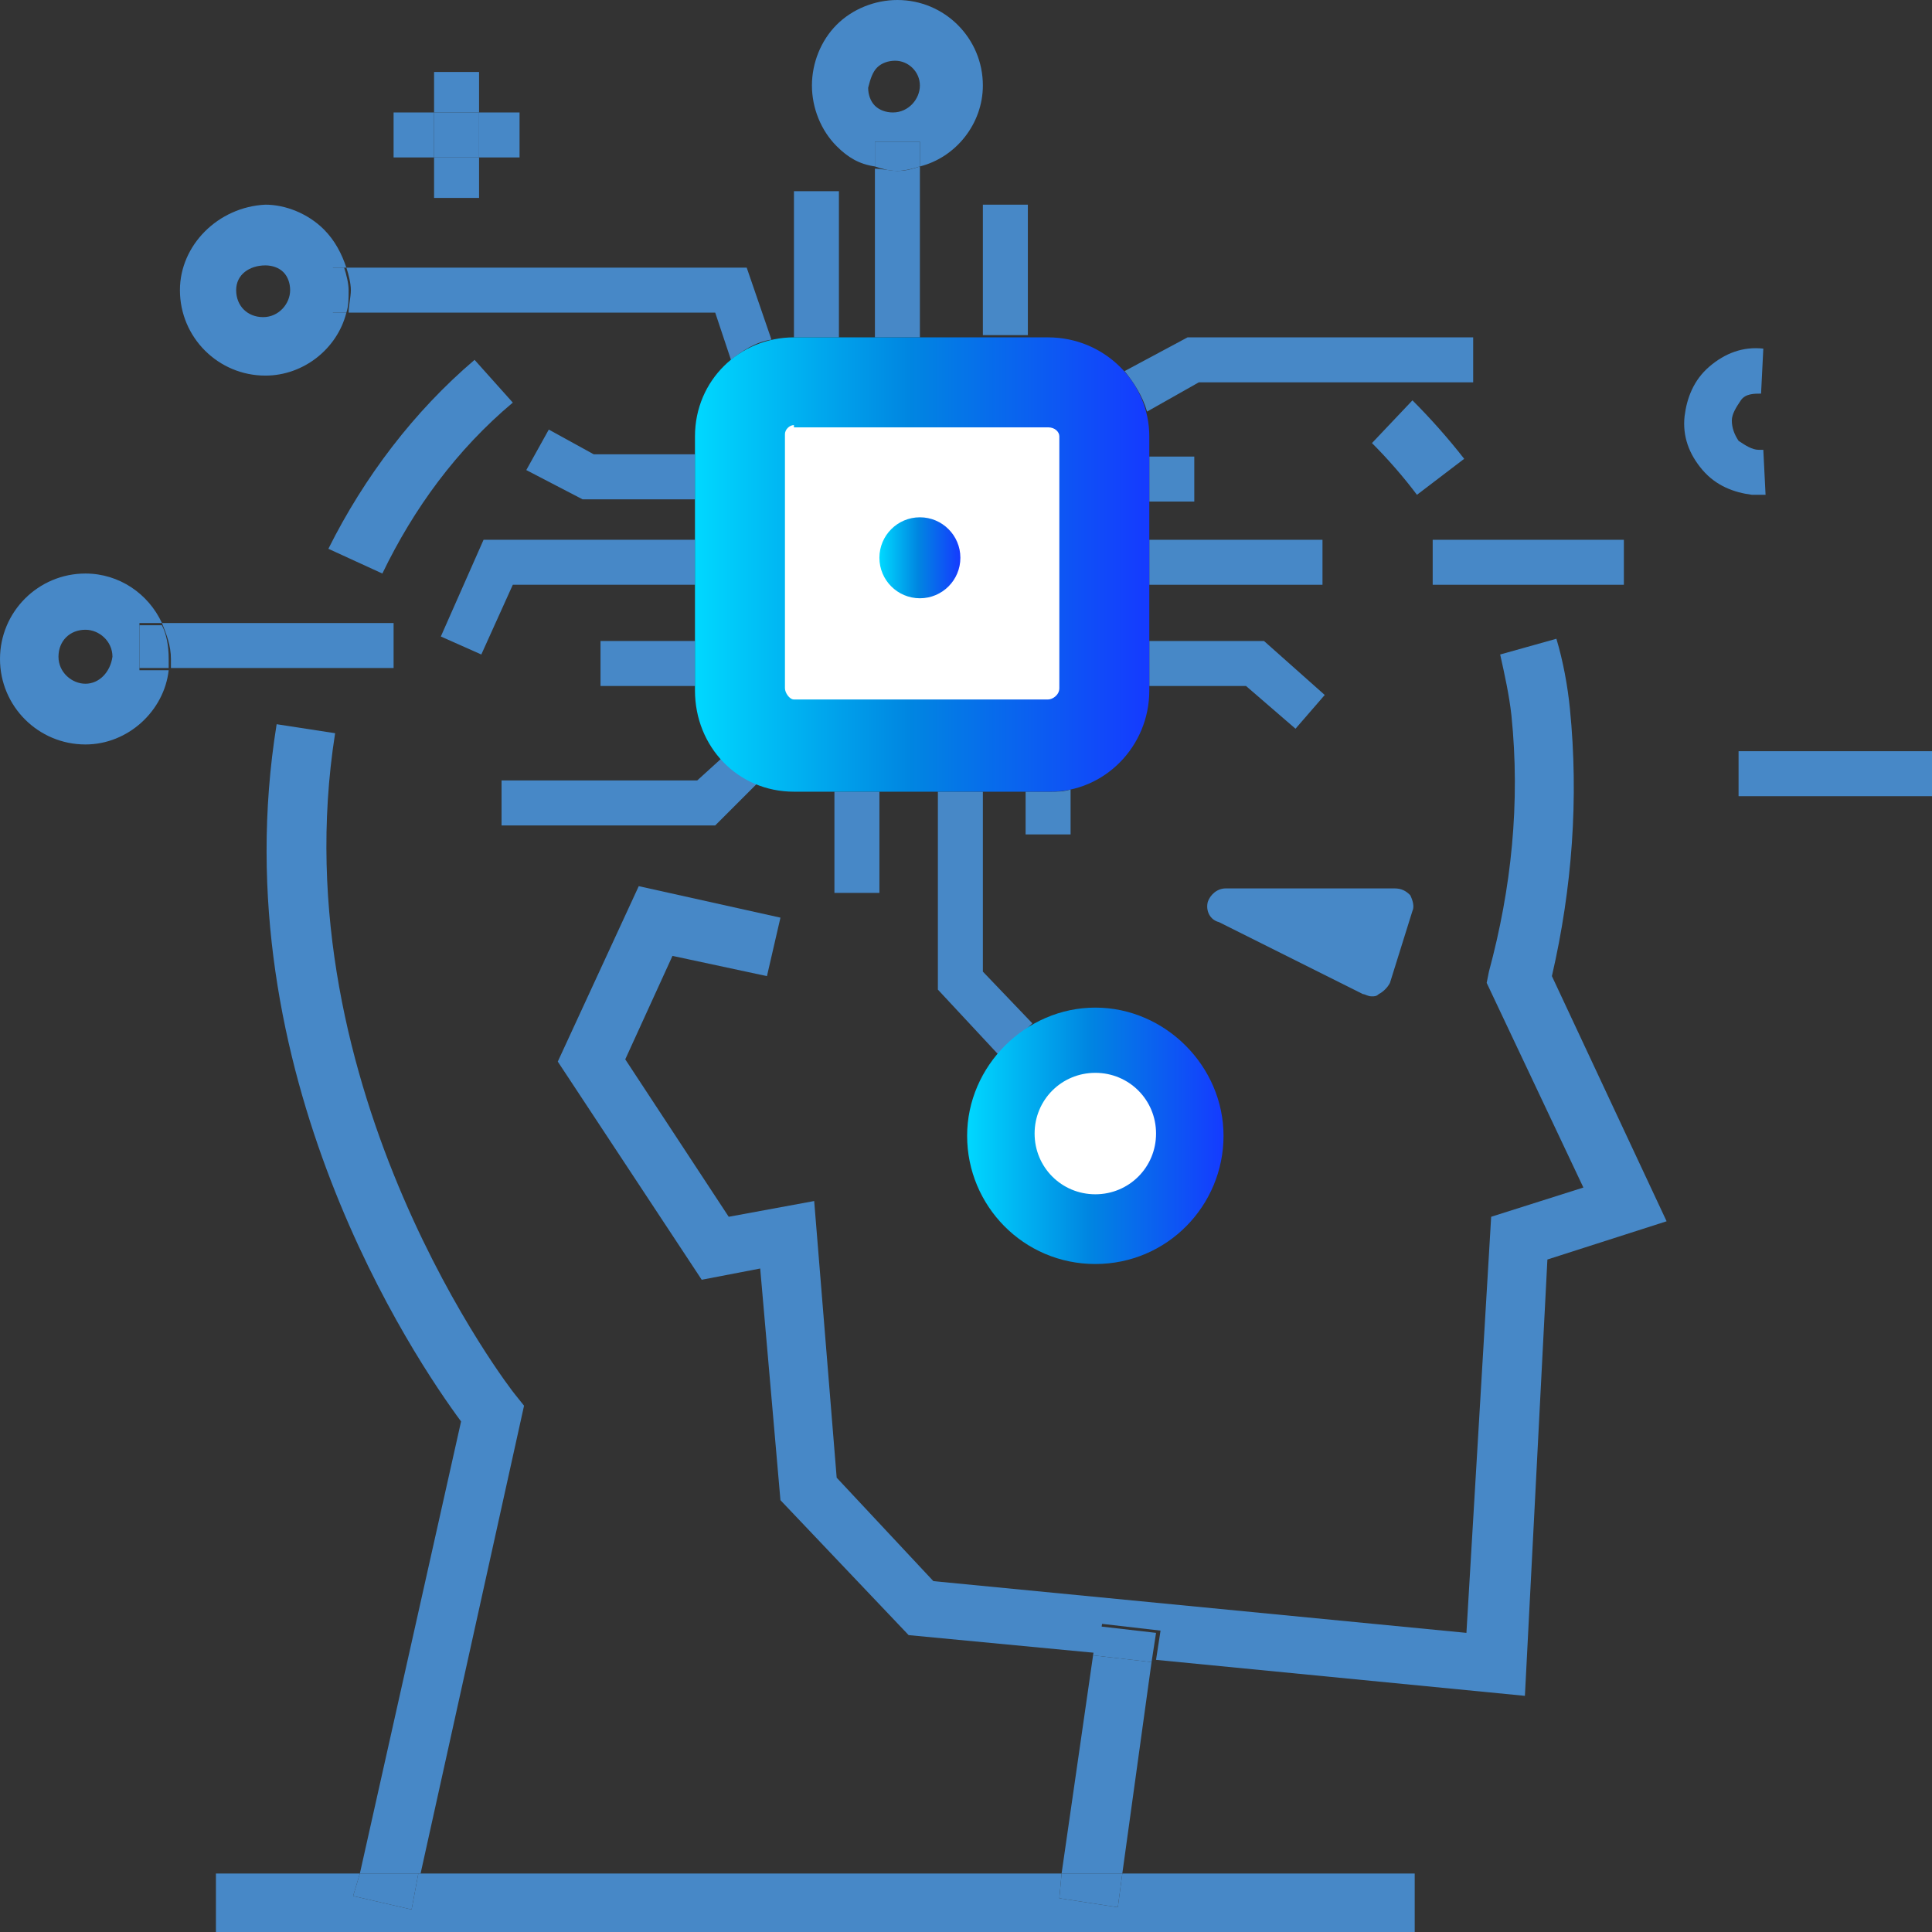 <?xml version="1.0" encoding="utf-8"?>
<!-- Generator: Adobe Illustrator 24.0.2, SVG Export Plug-In . SVG Version: 6.00 Build 0)  -->
<svg version="1.1" id="outline" xmlns="http://www.w3.org/2000/svg" xmlns:xlink="http://www.w3.org/1999/xlink" x="0px" y="0px"
	 viewBox="0 0 85.9 85.9" style="enable-background:new 0 0 85.9 85.9;" xml:space="preserve">
<rect x="0" y="0" width="85.9" height="85.9" fill="#333333" stroke="none"/>
<style type="text/css">
	.st0{fill:none;}
	.st1{fill:#4788C7;}
	.st2{fill:#FFFFFF;}
	.st3{fill:url(#SVGID_1_);}
	.st4{fill:url(#SVGID_2_);}
	.st5{fill:url(#SVGID_3_);}
</style>
<title>ai-driven</title>
<g>
	<path class="st0" d="M11.8,14.1c0.6,0,1.2-0.5,1.2-1.2v0c0-0.3-0.1-0.6-0.3-0.8c-0.2-0.2-0.5-0.3-0.8-0.3c0,0,0,0,0,0
		c-0.6,0-1.2,0.5-1.2,1.2S11.1,14.1,11.8,14.1z"/>
	<path class="st0" d="M3.8,28.1c-0.6,0-1.2,0.5-1.2,1.2s0.5,1.2,1.2,1.2c0.6,0,1.2-0.5,1.2-1.2C4.9,28.7,4.4,28.1,3.8,28.1z"/>
	<path class="st0" d="M39.9,4.9C39.9,4.9,39.9,4.9,39.9,4.9c0.6,0,1.2-0.5,1.2-1.2v0c0-0.6-0.5-1.1-1.1-1.1c-0.3,0-0.6,0.1-0.8,0.3
		c-0.2,0.2-0.3,0.5-0.3,0.8c0,0.3,0.1,0.6,0.3,0.8C39.3,4.8,39.5,4.9,39.9,4.9z"/>
	<path class="st1" d="M78.3,22c0.1,0,0.1,0,0.2,0l-0.1-2c-0.1,0-0.1,0-0.2,0c-0.3,0-0.6-0.2-0.9-0.4c-0.2-0.3-0.3-0.6-0.3-0.9
		c0-0.3,0.2-0.6,0.4-0.9s0.6-0.3,0.9-0.3l0.1-2c-0.9-0.1-1.7,0.2-2.4,0.8c-0.7,0.6-1,1.4-1.1,2.2c-0.1,0.9,0.2,1.7,0.8,2.4
		c0.6,0.7,1.4,1,2.2,1.1C78.2,22,78.2,22,78.3,22z"/>
	<polygon class="st1" points="47.2,83.3 49.9,83.3 51.2,73.9 48.6,73.6 	"/>
	<path class="st1" d="M69.8,31.5c-0.1-1-0.3-2.1-0.6-3.1l-2.5,0.7c0.2,0.9,0.4,1.8,0.5,2.7c0.4,3.9,0,7.7-1,11.4l-0.1,0.5l4.3,9.1
		l-4.1,1.3l-1.1,18.5l-23.7-2.3l-4.3-4.6l-1-12.3l-3.8,0.7l-4.6-7l2.1-4.6l4.2,0.9l0.6-2.6l-6.3-1.4l-3.6,7.8l6.4,9.7l2.6-0.5
		l0.9,10.3l5.7,6l8.4,0.8l0.2-1.3l2.6,0.3l-0.2,1.3l16.4,1.6L68.8,56l5.3-1.7l-5.1-10.9C69.9,39.5,70.2,35.5,69.8,31.5z"/>
	<polygon class="st1" points="48.8,72.3 48.6,73.6 51.2,73.9 51.4,72.6 	"/>
	<path class="st1" d="M65.1,20.4c-0.7-0.9-1.5-1.8-2.3-2.6L61,19.7c0.7,0.7,1.4,1.5,2,2.3L65.1,20.4z"/>
	<path class="st1" d="M21.1,16c-2.7,2.3-4.9,5.2-6.5,8.4l2.4,1.1c1.4-2.9,3.3-5.5,5.8-7.6L21.1,16z"/>
	<path class="st1" d="M23.3,62.5L22.9,62c-0.1-0.1-10.5-13.5-8-29.4l-2.6-0.4c-2.5,15.5,6.2,28.3,8.2,31L16,83.3h2.7L23.3,62.5z"/>
	<path class="st1" d="M54.5,39.5c-0.4,0-0.7,0.3-0.8,0.6c-0.1,0.4,0.1,0.8,0.5,0.9l6.4,3.2c0.1,0,0.2,0.1,0.4,0.1
		c0.1,0,0.2,0,0.3-0.1c0.2-0.1,0.4-0.3,0.5-0.5l1-3.2c0.1-0.2,0-0.5-0.1-0.7c-0.2-0.2-0.4-0.3-0.7-0.3H54.5z"/>
	<polygon class="st1" points="47.1,84.4 47.2,83.3 18.6,83.3 18.3,84.9 15.7,84.3 16,83.3 9.6,83.3 9.6,85.9 62.9,85.9 62.9,83.3 
		49.9,83.3 49.7,84.8 	"/>
	<polygon class="st1" points="47.1,84.4 49.7,84.8 49.9,83.3 47.2,83.3 	"/>
	<polygon class="st1" points="18.3,84.9 18.6,83.3 16,83.3 15.7,84.3 	"/>
	<polygon class="st1" points="55.4,30.5 57.6,32.4 58.9,30.9 56.2,28.5 51.1,28.5 51.1,30.5 	"/>
	<rect x="51.1" y="24" class="st1" width="7.7" height="2"/>
	<rect x="63.7" y="24" class="st1" width="8.5" height="2"/>
	<path class="st1" d="M11.8,16.7c1.7,0,3.2-1.2,3.6-2.8h-0.6v-2h0.6c-0.2-0.6-0.5-1.2-1-1.7c-0.7-0.7-1.7-1.1-2.6-1.1
		C9.7,9.2,8,10.9,8,12.9C8,15,9.7,16.7,11.8,16.7z M11.8,11.8C11.8,11.8,11.8,11.8,11.8,11.8c0.3,0,0.6,0.1,0.8,0.3
		c0.2,0.2,0.3,0.5,0.3,0.8v0c0,0.6-0.5,1.2-1.2,1.2s-1.2-0.5-1.2-1.2S11.1,11.8,11.8,11.8z"/>
	<path class="st1" d="M40.9,6.3v1.1c1.6-0.4,2.8-1.9,2.8-3.6c0-2.1-1.7-3.8-3.8-3.8c-1,0-2,0.4-2.7,1.1c-0.7,0.7-1.1,1.7-1.1,2.7
		c0,1,0.4,2,1.1,2.7c0.5,0.5,1,0.8,1.7,0.9V6.3H40.9z M39,3c0.2-0.2,0.5-0.3,0.8-0.3c0.6,0,1.1,0.5,1.1,1.1v0c0,0.6-0.5,1.2-1.2,1.2
		c0,0,0,0,0,0c-0.3,0-0.6-0.1-0.8-0.3c-0.2-0.2-0.3-0.5-0.3-0.8C38.7,3.5,38.8,3.2,39,3z"/>
	<path class="st1" d="M6.2,29.7v-2h1c-0.6-1.3-1.9-2.2-3.4-2.2c-2.1,0-3.8,1.7-3.8,3.8c0,2.1,1.7,3.8,3.8,3.8c1.9,0,3.5-1.5,3.7-3.3
		H6.2z M3.8,30.4c-0.6,0-1.2-0.5-1.2-1.2s0.5-1.2,1.2-1.2c0.6,0,1.2,0.5,1.2,1.2C4.9,29.9,4.4,30.4,3.8,30.4z"/>
	<rect x="51.1" y="20.3" class="st1" width="2" height="2"/>
	<path class="st1" d="M53.3,17h12.2v-2H52.8L50,16.5c0.4,0.5,0.8,1.1,1,1.8L53.3,17z"/>
	<path class="st1" d="M15.6,12.9c0,0.3-0.1,0.7-0.1,1h16.3l0.7,2.1c0.5-0.4,1.1-0.8,1.8-0.9l-1.1-3.2H15.4
		C15.5,12.2,15.6,12.6,15.6,12.9L15.6,12.9z"/>
	<path class="st1" d="M14.8,13.9h0.6c0.1-0.3,0.1-0.6,0.1-1v0c0-0.3-0.1-0.7-0.2-1h-0.6V13.9z"/>
	<path class="st1" d="M45.6,35.2v1.9h2v-2c-0.3,0.1-0.6,0.1-0.9,0.1H45.6z"/>
	<polygon class="st1" points="41.7,44 44.4,46.9 45.9,45.5 43.7,43.2 43.7,35.2 41.7,35.2 	"/>
	<polygon class="st1" points="26.4,20.2 24.4,19.1 23.4,20.9 25.9,22.2 30.9,22.2 30.9,20.2 	"/>
	<polygon class="st1" points="21.5,24 19.6,28.3 21.4,29.1 22.8,26 30.9,26 30.9,24 	"/>
	<path class="st1" d="M7.6,29.3c0,0.2,0,0.3,0,0.4h9.9v-2H7.2C7.4,28.2,7.6,28.7,7.6,29.3L7.6,29.3z"/>
	<path class="st1" d="M6.2,29.7h1.3c0-0.1,0-0.3,0-0.4v0c0-0.6-0.1-1.1-0.3-1.5h-1V29.7z"/>
	<rect x="26.7" y="28.5" class="st1" width="4.2" height="2"/>
	<path class="st1" d="M32.1,33.7L31,34.7h-8.7v2h9.5l1.9-1.9C33.1,34.6,32.5,34.2,32.1,33.7z"/>
	<rect x="37.1" y="35.2" class="st1" width="2" height="4.5"/>
	<path class="st1" d="M37.3,14.9V8.5h-2v6.5c0,0,0.1,0,0.1,0H37.3z"/>
	<path class="st1" d="M40.9,7.4c-0.3,0.1-0.6,0.2-1,0.2c0,0,0,0,0,0c-0.3,0-0.7-0.1-1-0.1v7.5h2V7.4z"/>
	<path class="st1" d="M39.9,7.6c0.3,0,0.7-0.1,1-0.2V6.3h-2v1.1C39.2,7.5,39.5,7.6,39.9,7.6C39.9,7.6,39.9,7.6,39.9,7.6z"/>
	<rect x="43.7" y="9.1" class="st1" width="2" height="5.8"/>
	<rect x="77.3" y="33.4" class="st1" width="8.6" height="2"/>
	<rect x="17.5" y="5" class="st1" width="1.8" height="2"/>
	<rect x="21.3" y="5" class="st1" width="1.8" height="2"/>
	<rect x="19.3" y="3.2" class="st1" width="2" height="1.8"/>
	<rect x="19.3" y="7" class="st1" width="2" height="1.8"/>
	<rect x="19.3" y="5" class="st1" width="2" height="2"/>
</g>
<path class="st2" d="M35.4,16.9h11.3c1.4,0,2.5,1.1,2.5,2.5v11.3c0,1.4-1.1,2.5-2.5,2.5H35.4c-1.4,0-2.5-1.1-2.5-2.5V19.4
	C32.9,18,34,16.9,35.4,16.9z"/>
<linearGradient id="SVGID_1_" gradientUnits="userSpaceOnUse" x1="30.9" y1="60.745" x2="51.11" y2="60.745" gradientTransform="matrix(1 0 0 -1 0 85.79)">
	<stop  offset="0" style="stop-color:#00D8FF"/>
	<stop  offset="0.47" style="stop-color:#0086E1"/>
	<stop  offset="1" style="stop-color:#153AFF"/>
</linearGradient>
<path class="st3" d="M46.7,35.2H35.3c-2.5,0-4.4-2-4.4-4.5V19.4c0-2.5,2-4.4,4.4-4.4h11.3c2.5,0,4.5,2,4.5,4.4v11.3
	C51.1,33.2,49.1,35.2,46.7,35.2z M35.3,18.9c-0.2,0-0.4,0.2-0.4,0.4v11.3c0,0.2,0.2,0.5,0.4,0.5h11.3c0.2,0,0.5-0.2,0.5-0.5V19.4
	c0-0.2-0.2-0.4-0.5-0.4H35.3z"/>
<g>
	<path class="st2" d="M53,50.5c0,2.3-1.9,4.2-4.2,4.2s-4.2-1.9-4.2-4.2s1.9-4.2,4.2-4.2l0,0C51.1,46.2,53,48.1,53,50.5z"/>
	
		<linearGradient id="SVGID_2_" gradientUnits="userSpaceOnUse" x1="42.989" y1="35.32" x2="54.47" y2="35.32" gradientTransform="matrix(1 0 0 -1 0 85.79)">
		<stop  offset="0" style="stop-color:#00D8FF"/>
		<stop  offset="0.47" style="stop-color:#0086E1"/>
		<stop  offset="1" style="stop-color:#153AFF"/>
	</linearGradient>
	<path class="st4" d="M48.7,56.2c-3.2,0-5.7-2.6-5.7-5.7s2.6-5.7,5.7-5.7s5.7,2.6,5.7,5.7S51.9,56.2,48.7,56.2z M48.7,47.7
		c-1.5,0-2.7,1.2-2.7,2.7s1.2,2.7,2.7,2.7s2.7-1.2,2.7-2.7S50.2,47.7,48.7,47.7z"/>
</g>
<linearGradient id="SVGID_3_" gradientUnits="userSpaceOnUse" x1="39.13" y1="60.97" x2="42.72" y2="60.97" gradientTransform="matrix(1 0 0 -1 0 85.79)">
	<stop  offset="0" style="stop-color:#00D8FF"/>
	<stop  offset="0.47" style="stop-color:#0086E1"/>
	<stop  offset="1" style="stop-color:#153AFF"/>
</linearGradient>
<circle class="st5" cx="40.9" cy="24.8" r="1.8"/>
</svg>
